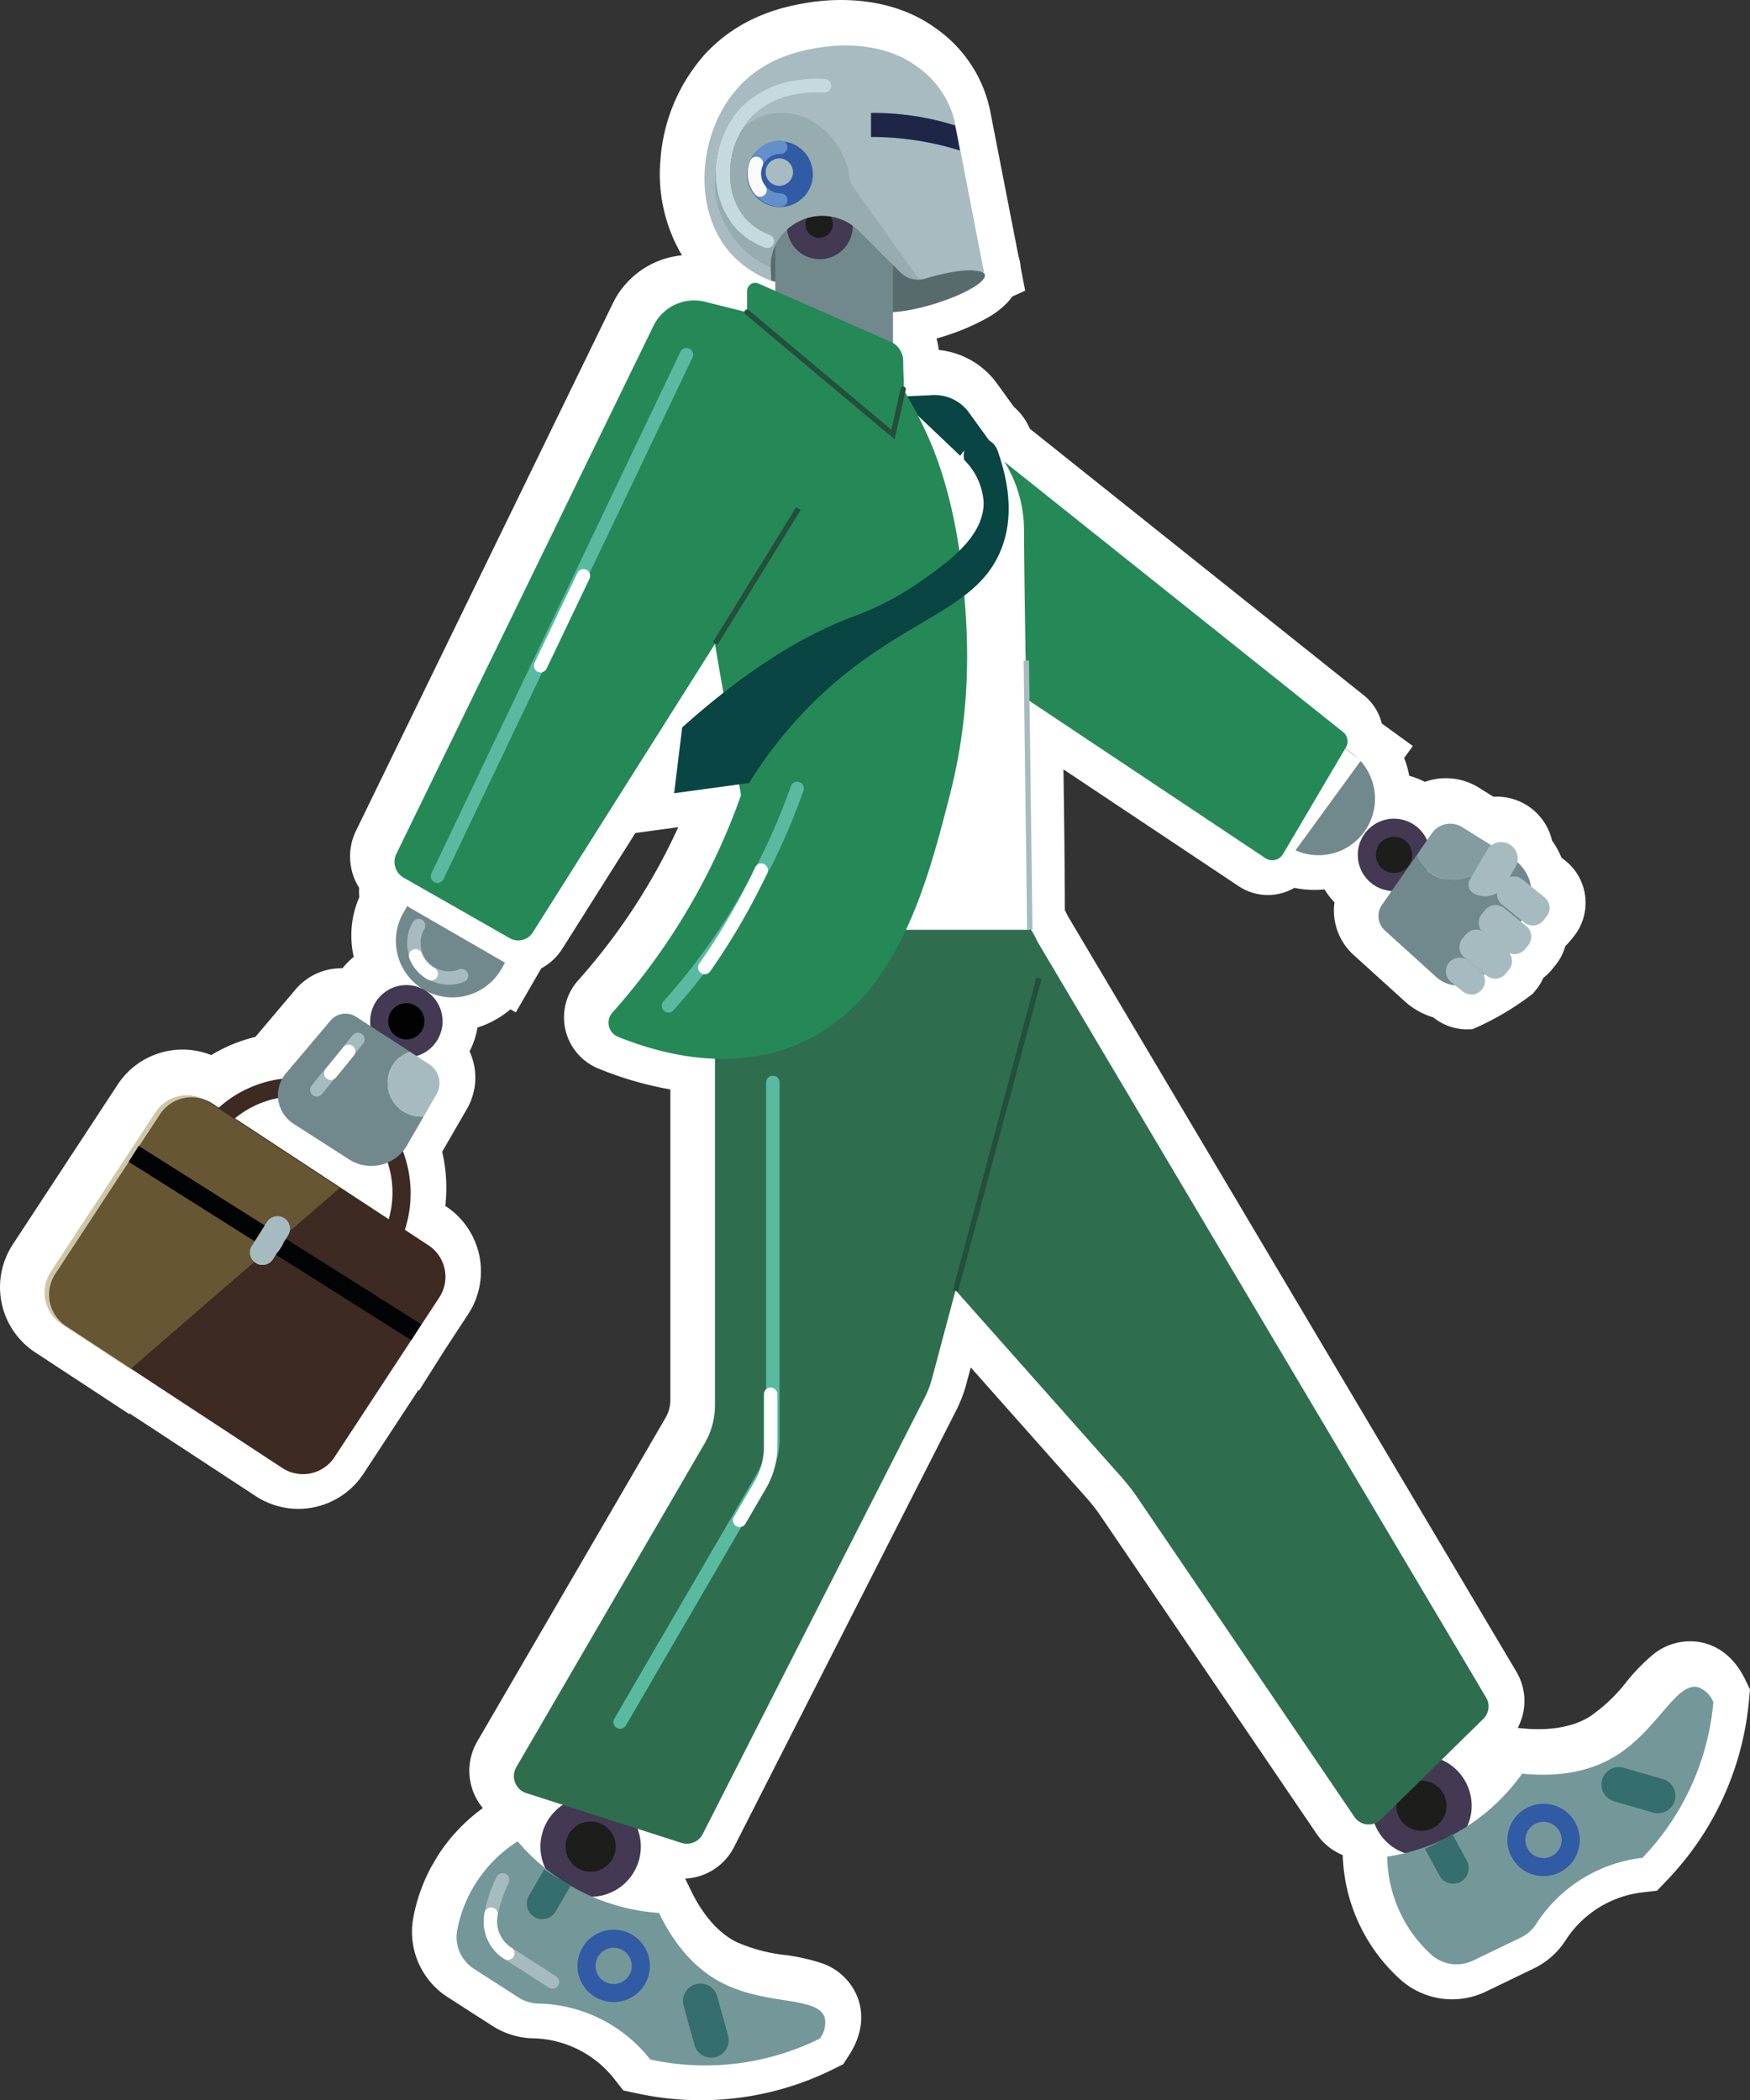 <svg id="Group_13580" data-name="Group 13580" xmlns="http://www.w3.org/2000/svg" xmlns:xlink="http://www.w3.org/1999/xlink" width="309.889" height="371.907" viewBox="0 0 309.889 371.907">
  <rect x="0" y="0" width="309.889" height="371.907" fill="#333333" stroke="none"/>
  <defs>
    <clipPath id="clip-path">
      <rect id="Rectangle_9513" data-name="Rectangle 9513" width="309.889" height="371.907" fill="none"/>
    </clipPath>
    <clipPath id="clip-path-2">
      <rect id="Rectangle_9512" data-name="Rectangle 9512" width="309.888" height="371.907" fill="none"/>
    </clipPath>
    <clipPath id="clip-path-3">
      <rect id="Rectangle_9506" data-name="Rectangle 9506" width="36.11" height="29.469" fill="none"/>
    </clipPath>
    <clipPath id="clip-path-4">
      <rect id="Rectangle_9507" data-name="Rectangle 9507" width="52.271" height="48.516" fill="none"/>
    </clipPath>
  </defs>
  <g id="Group_13579" data-name="Group 13579" clip-path="url(#clip-path)">
    <g id="Group_13578" data-name="Group 13578" transform="translate(0 0.001)">
      <g id="Group_13577" data-name="Group 13577" clip-path="url(#clip-path-2)">
        <path id="Path_24114" data-name="Path 24114" d="M958.593,593.732a9.45,9.45,0,0,1-5.967-2.117,13.034,13.034,0,0,1-5.059-2.845l-9.059-8.212a10.6,10.6,0,0,1-3.385-9.315,13.513,13.513,0,0,1,15.993-21.337,11.06,11.06,0,0,1,9.585,1.036l2.563,1.6a10.045,10.045,0,0,1,10.38,7.757,14.341,14.341,0,0,1,1.66,3.008l.747.6a9.54,9.54,0,0,1,1.422,13.4l-.557.687a9.352,9.352,0,0,1-.908.977,9.534,9.534,0,0,1-1.768,3.414l-.557.687a9.318,9.318,0,0,1-1.572,1.534,9.445,9.445,0,0,1-1.3,2.12l-.555.687a50.181,50.181,0,0,1-10.652,6.278,9.782,9.782,0,0,1-1.012.038m-8.156-21.574,2.724,2.468-2.269-3.12Zm3.615-5.18,7.245,2.971.847-1.228v-.071a.176.176,0,0,0-.052-.1l-.014-.012-6.339-3.957Z" transform="translate(-698.812 -411.456)" fill="#fff"/>
        <path id="Path_24115" data-name="Path 24115" d="M124.133,371.91a53.473,53.473,0,0,1-11.254-1.2l-2.513-.54-1.586-2.022a18.752,18.752,0,0,0-14.384-7.2,13.85,13.85,0,0,1-7.179-2.188l-7.909-5.083a13.751,13.751,0,0,1-6.1-14.206,30.838,30.838,0,0,1,2.658-7.921c.147-.3.3-.588.448-.872l1.131-1.939a31.125,31.125,0,0,1,8.061-8.563A10.3,10.3,0,0,1,84.5,308.4l33.352-57.328a6.337,6.337,0,0,0,.858-3.184V192.923a62.183,62.183,0,0,1-12.7-3.68,9.806,9.806,0,0,1-3.646-15.621A108.677,108.677,0,0,0,116.586,153.5q1.885-3.436,3.525-7.025l-7.6,1.036L99.6,167.968a10.123,10.123,0,0,1-3.76,3.518l-4.5,7.788-.948-.54a17.069,17.069,0,0,1-5.849,3.231,13.5,13.5,0,0,1-1.4,4.211,11.05,11.05,0,0,1-.46,10.194L78.3,203.956a28.33,28.33,0,0,1,.555,9.585l.083.055a13.812,13.812,0,0,1,3.983,19.092l-4.068,6.2-4.644,7.349-.13-.081-9.7,14.789a13.793,13.793,0,0,1-19.093,3.993l-.015-.01L23,250.322l-.107.09L6.226,239.473a13.8,13.8,0,0,1-3.964-19.1l18.544-28.267a13.734,13.734,0,0,1,16.6-5.27,27.783,27.783,0,0,1,7.824-3.224l7.112-8.409a10.593,10.593,0,0,1,8.3-3.739,13.708,13.708,0,0,1,2-2.022,17,17,0,0,1,.986-10.574,9.234,9.234,0,0,1-.031-1.659,10.39,10.39,0,0,1-.564-10.083l45.519-93.473a15.223,15.223,0,0,1,12.209-8.44,28.3,28.3,0,0,1-3.807-16.925,31.427,31.427,0,0,1,7.989-18.807c6.453-6.927,14.507-8.371,17.544-8.914,4.1-.735,14.561-1.778,23.139,4.384a23.892,23.892,0,0,1,7.387,8.255,23.534,23.534,0,0,1,2.371,6.679l4.979,25.533c.021.064.043.128.062.192a7.817,7.817,0,0,1,.313,1.733l.8,4.132-2.29,1.038a10.118,10.118,0,0,1-1.031,1.237,15.546,15.546,0,0,1-3.4,2.551,40.239,40.239,0,0,1-8.148,3.4c-.28.085-.557.166-.835.237a10.867,10.867,0,0,1,.394,2.036,14.545,14.545,0,0,1,10.356,5.986l2.942,4.078a10.554,10.554,0,0,1,2.819,3.85l.033.047,59.127,47.193a9.171,9.171,0,0,1,3.177,4.979l5.5,4-1.534,2.112a17.11,17.11,0,0,1-19.412,23.008h-.042a9.3,9.3,0,0,1-9.848-.3L188.31,136.24c.133,8.393.237,16.807.254,24.946q.27.5.507,1l79.447,133.836a10.149,10.149,0,0,1,.237,9.957l.711.071c4.908.486,8.938-.194,11.98-2.027a28.906,28.906,0,0,0,6.6-6.247,34.833,34.833,0,0,1,4.286-4.457,10.368,10.368,0,0,1,9.26-2.416c2.21.536,5.3,2.1,7.43,6.482l.865,1.78-.18,1.972a52.822,52.822,0,0,1-14.495,31.8L293.44,334.8l-2.553.3a18.745,18.745,0,0,0-13.653,8.495,13.825,13.825,0,0,1-5.623,4.979l-8.464,4.085a13.751,13.751,0,0,1-15.3-2.238,30.923,30.923,0,0,1-10.078-21.925,10.156,10.156,0,0,1-4.58-3.7l-38.345-56.425a30.964,30.964,0,0,0-2.409-3.082L171.9,242.145l-.785,2.935a24.174,24.174,0,0,1-1.8,4.687L130,327.045a10.223,10.223,0,0,1-8.675,5.614l.986,2.036c2.153,4.436,4.841,7.513,7.994,9.147a28.865,28.865,0,0,0,8.772,2.356,34.891,34.891,0,0,1,6.039,1.321,10.358,10.358,0,0,1,6.906,6.638c.7,2.174.989,5.616-1.636,9.72l-1.067,1.659-1.773.877a52.707,52.707,0,0,1-23.428,5.493Zm-6-14.7a38.737,38.737,0,0,0,8.153.405,27.293,27.293,0,0,1-2.518-1.152,31.314,31.314,0,0,1-12.345-12.043c-.268-.043-.536-.09-.8-.138l5.1,10.6a33.312,33.312,0,0,1,2.409,2.335ZM94.808,346.727a32.822,32.822,0,0,1,16.9,5.142L95.92,339.136l-6.453-2.783a16.6,16.6,0,0,0-2.228,5.512Zm158.755-12.091a16.381,16.381,0,0,0,.977,1.795,16.67,16.67,0,0,0,2.688,3.269l8.108-3.9a32.915,32.915,0,0,1,6.076-6.994l-14.355,3.506Zm12.591-8.554,5.979,2.115a32.829,32.829,0,0,1,2.895-2.115,33.2,33.2,0,0,1,11.446-4.68,38.794,38.794,0,0,0,4.614-6.735c-.725.538-1.491,1.055-2.3,1.543a31.373,31.373,0,0,1-16.719,4.218,43.032,43.032,0,0,1-5.915,5.669Zm-161.467-2.748-1.851,1.235a1.774,1.774,0,0,0-.8,1.482,1.751,1.751,0,0,0,.171.766l.505,1.048,1.166-.043a1.773,1.773,0,0,0,1.6-2.4Zm143.108-7.824,1.479,3.94a1.79,1.79,0,0,0,1.072,1.05l1.551.548.666-1.505a1.763,1.763,0,0,0,.152-.711,1.788,1.788,0,0,0-1.067-1.629Zm-146.483-3.544,17.544,5.633,37.788-74.279a9.721,9.721,0,0,0,.733-1.911l7.61-28.49,38.094,42.911a45.453,45.453,0,0,1,3.535,4.54l35.619,52.394,12.435-12.212L176.4,168.712l-.183-.422a3.274,3.274,0,0,0-.4-.695l-1.47-1.916v-2.411c0-12.835-.237-26.5-.474-39.711l-.237-14.2,49.374,32.916.05-.081,2.134.519,1.513-1.771,4.858,2.174a2.895,2.895,0,0,0,3.329-4.573l-.069-.076-.1-.1a2.835,2.835,0,0,0-.285-.237l-6.356-4.63,1.159-1.968L171.669,85.59l-.645-1.031c-.223-.358-.474-.711-.711-1.057l-.657-.882-.033-.1-.111-.066-4.455-6.164a.384.384,0,0,0-.327-.159l-3.082.147-1.9-1.2c-1.264-.8-2.608-1.619-4.03-2.435l-3.466-2-.092-4c0-.27-.019-.569-.031-.9,0-.258-.021-.538-.031-.837L150.258,63.8V47.605l6.719-.375a22.494,22.494,0,0,0,4.064-.711l-1.083-.877,5.467-2.492L161.43,22.591a9.479,9.479,0,0,0-.948-2.66,9.92,9.92,0,0,0-3.172-3.433c-4.284-3.082-10.522-2.259-12.328-1.935-2.084.372-6.418,1.15-9.64,4.609-4.915,5.275-5.69,14.886-1.619,19.78a10.985,10.985,0,0,0,4.3,3.047l5.607,1.467v18l-4.991-2.2v1.719H136.7l-.474,1.875-13.841-3.478a.924.924,0,0,0-1.052.491L77.4,150.106l4.23,2.413-2.589,4.488,1.252,1.219-3.461,6a2.907,2.907,0,0,0,1.005,3.919l-5.085,9.025,5.216-8.952a2.878,2.878,0,0,0,3.878-1.1l4.213-7.3.069.04.778-1.347,1.849-.012,40.943-64.857,5.358,31.074-3.343,2.62c-1.543,1.212-3.113,2.5-4.689,3.857l8.94-1.219,1.811,10.507-.619,1.75a122.7,122.7,0,0,1-8.1,18.12,123,123,0,0,1-11.809,17.7,39.368,39.368,0,0,0,8.836,1.375l6.863.237v68.231a20.581,20.581,0,0,1-2.788,10.337L99.28,311.31Zm141.206,1.23.69,1.015.906-.315ZM21.824,232.531,52.71,252.8l18.075-27.546-32.162-21.1-5.709-3.746-.422-.166-18.1,27.577,7.326,4.806Zm34.284-39.775,8.772,5.619a.164.164,0,0,0,.171.014l.033-.014.024-.028a.191.191,0,0,0,.026-.031l3.727-6.456-7.75-5.026Z" transform="translate(0 -0.003)" fill="#fff"/>
        <path id="Path_24116" data-name="Path 24116" d="M566.667,147.334c1.157.04,1.9.289,2.041.759.379,1.247-3.656,3.58-9.009,5.216s-10.009,1.939-10.389.692L530.9,149.188l-5.351-9.116,8.7-7.5h11.982l15.457,3.281Z" transform="translate(-394.322 -99.473)" fill="#586b6c"/>
        <rect id="Rectangle_9505" data-name="Rectangle 9505" width="20.839" height="39.561" transform="translate(137.292 37.382)" fill="#71898c"/>
        <path id="Path_24117" data-name="Path 24117" d="M563.9,137.161a5.823,5.823,0,1,1-5.823,5.823,5.823,5.823,0,0,1,5.823-5.823" transform="translate(-418.729 -102.914)" fill="#433952"/>
        <path id="Path_24118" data-name="Path 24118" d="M573.648,149.3a2.421,2.421,0,1,1-2.42,2.421,2.421,2.421,0,0,1,2.42-2.421" transform="translate(-428.597 -112.025)" fill="#1d1d1b"/>
        <path id="Path_24119" data-name="Path 24119" d="M981.376,1245.044a8.888,8.888,0,1,1-8.888,8.888,8.888,8.888,0,0,1,8.888-8.888" transform="translate(-729.665 -934.166)" fill="#433952"/>
        <path id="Path_24120" data-name="Path 24120" d="M994.734,1262.847a4.443,4.443,0,1,1-4.443,4.443,4.442,4.442,0,0,1,4.443-4.443" transform="translate(-743.023 -947.524)" fill="#1d1d1b"/>
        <path id="Path_24121" data-name="Path 24121" d="M661.561,718.685l33.333,37.549a37.177,37.177,0,0,1,2.971,3.815l38.347,56.425a3.061,3.061,0,0,0,4.678.463L759.053,799.1a3.063,3.063,0,0,0,.488-3.746l-80.7-135.967Z" transform="translate(-496.374 -494.742)" fill="#2e6e4e"/>
        <path id="Path_24122" data-name="Path 24122" d="M857.648,511.014l11.776-16.172,13.439,9.785a10.007,10.007,0,0,1-11.781,16.18l-13.439-9.785Z" transform="translate(-643.496 -371.284)" fill="#71898c"/>
        <path id="Path_24123" data-name="Path 24123" d="M513.492,65.614l.111-.126a9.246,9.246,0,0,1,13.058-.679q.178.161.348.331l7.3,7.3a4.429,4.429,0,0,0,4.431,1.093h.028c4.9-1.491,9.2-1.878,10.194-.982l.154-.069L544.046,46.4a16.354,16.354,0,0,0-1.659-4.666,16.976,16.976,0,0,0-5.287-5.847c-6.6-4.741-15.09-3.632-17.736-3.158-2.542.455-8.755,1.574-13.59,6.759-7.145,7.67-8.495,21.252-1.873,29.187a18.293,18.293,0,0,0,7.53,5.259l-.088-2.409a8.354,8.354,0,0,1,2.148-5.912" transform="translate(-374.857 -24.214)" fill="#a7bbc0"/>
        <path id="Path_24124" data-name="Path 24124" d="M392.156,1273.994a8.888,8.888,0,1,1-8.888,8.888,8.888,8.888,0,0,1,8.888-8.888" transform="translate(-287.569 -955.888)" fill="#433952"/>
        <path id="Path_24125" data-name="Path 24125" d="M405.514,1291.8a4.443,4.443,0,1,1-4.443,4.443,4.443,4.443,0,0,1,4.443-4.443" transform="translate(-300.927 -969.245)" fill="#1d1d1b"/>
        <g id="Group_13573" data-name="Group 13573" transform="translate(126.604 19.987)" opacity="0.32" style="isolation: isolate">
          <g id="Group_13572" data-name="Group 13572">
            <g id="Group_13571" data-name="Group 13571" clip-path="url(#clip-path-3)">
              <path id="Path_24126" data-name="Path 24126" d="M518.783,80.049c-5.37.047-9.531,4.429-11.038,8.665-1.908,5.375.59,10.133,1.266,11.418a16.682,16.682,0,0,0,7.945,7.33v-.156a8.364,8.364,0,0,1,2.145-5.9l.112-.123a9.246,9.246,0,0,1,13.058-.679q.179.161.349.331l7.3,7.3a4.407,4.407,0,0,0,3.234,1.287l-12.179-17.15c-.65-7.186-6.294-12.366-12.188-12.316" transform="translate(-507.04 -80.049)" fill="#71898c"/>
            </g>
          </g>
        </g>
        <path id="Path_24127" data-name="Path 24127" d="M535.657,111.857a5.825,5.825,0,1,1,5.823-5.827v0a5.825,5.825,0,0,1-5.823,5.823" transform="translate(-397.535 -75.187)" fill="#325ba6"/>
        <path id="Path_24128" data-name="Path 24128" d="M545.419,112.361a2.421,2.421,0,1,1-2.42,2.421,2.42,2.42,0,0,1,2.42-2.421" transform="translate(-407.416 -84.306)" fill="#a7bbc0"/>
        <path id="Path_24129" data-name="Path 24129" d="M896.634,544.237l12.825-17.613,4.308,3.137-11.5,15.8a2.247,2.247,0,0,1-3.14.494l-2.492-1.814Z" transform="translate(-672.75 -395.131)" fill="#fff"/>
        <path id="Path_24130" data-name="Path 24130" d="M400.046,645.964v84.191a13.444,13.444,0,0,1-1.825,6.761l-33.352,57.326a3.16,3.16,0,0,0,1.766,4.6l27.461,8.81a3.16,3.16,0,0,0,3.793-1.577L437.2,728.787a16.948,16.948,0,0,0,1.264-3.3L457.454,654.4a10.26,10.26,0,0,0-9.912-12.907h-47.5Z" transform="translate(-273.441 -481.321)" fill="#2e6e4e"/>
        <path id="Path_24131" data-name="Path 24131" d="M290.4,589.566l17.333,10.007-8.312,14.4a10.007,10.007,0,0,1-17.333-10.007Z" transform="translate(-210.645 -442.356)" fill="#71898c"/>
        <path id="Path_24132" data-name="Path 24132" d="M683.081,327.067l60.1,47.97a2.1,2.1,0,0,1,.5,2.7l-11.143,18.909a2.212,2.212,0,0,1-3.03.777q-.053-.031-.1-.066L673.515,360.1Z" transform="translate(-505.343 -245.402)" fill="#258957"/>
        <path id="Path_24133" data-name="Path 24133" d="M288.015,620.78l18.868,10.894-2.665,4.615-16.922-9.77a2.247,2.247,0,0,1-.823-3.07Z" transform="translate(-214.718 -465.777)" fill="#fff"/>
        <path id="Path_24134" data-name="Path 24134" d="M617.7,80.056v4.268a52.812,52.812,0,0,1,15.759,2.4l-.69-3.556c-.059-.3-.128-.6-.2-.9A48.76,48.76,0,0,0,617.7,80.056Z" transform="translate(-463.461 -60.066)" fill="#1e2648"/>
        <path id="Path_24135" data-name="Path 24135" d="M552.509,330.782H505.862L493.5,221.427a87.106,87.106,0,0,1,32.5,9.739,105.751,105.751,0,0,1,17.07,11.008,22.977,22.977,0,0,1,8.535,17.679c.161,23.321.9,48.044.9,70.929" transform="translate(-370.279 -166.139)" fill="#fff"/>
        <path id="Path_24136" data-name="Path 24136" d="M651.683,283.267a7.5,7.5,0,0,0-6.432-3.1l-5.387.256q.389.711.79,1.487l9.483,9.009a4.426,4.426,0,0,1,5.91-1.61Z" transform="translate(-480.095 -210.205)" fill="#094543"/>
        <path id="Path_24137" data-name="Path 24137" d="M281.434,305.9l18.758,10.7a3.037,3.037,0,0,0,4.075-1.017L336.522,264.5l4.616,26.776a115.329,115.329,0,0,1-22.781,38.5,2.694,2.694,0,0,0,1.01,4.289c7.442,3.006,19.753,6.311,31.612,1.394,17.693-7.349,23.061-28.3,27.155-44.274,4.154-16.221,3.082-29.478,2.371-37.259-1.294-14.305-4.777-22.831-6.226-26.1a72.6,72.6,0,0,0-4.419-8.435c.225-.695,0-2.546,0-4.979a3.749,3.749,0,0,0-2.231-3.436l-23.471-10.337a1.449,1.449,0,0,0-1.944,1.361v3.767l-7.4-1.859a8.032,8.032,0,0,0-9.18,4.267l-45.519,93.473a3.258,3.258,0,0,0,1.321,4.268" transform="translate(-209.922 -150.466)" fill="#258957"/>
        <path id="Path_24138" data-name="Path 24138" d="M529.473,314.546a11.579,11.579,0,0,1,3.426,7.432c.111,6.057-6.195,10.534-10.811,13.807a51.572,51.572,0,0,1-11.833,6.311c-7.112,2.582-17.4,7.85-30.74,19.8l-1.422,11.648,13.276-1.809a76.822,76.822,0,0,1,13.253-16.064c14.569-13.4,27.357-14.462,31.531-25.7,1.212-3.264,2.188-8.715-.763-17.025a3.256,3.256,0,0,0-4.267-2.053,3.216,3.216,0,0,0-1.65,3.66" transform="translate(-358.717 -233.081)" fill="#094543"/>
        <path id="Path_24139" data-name="Path 24139" d="M185.386,792.311l-3.1-1.185a17.038,17.038,0,0,0-27.954-18.348L152,770.407a20.6,20.6,0,0,1,24.77-3.3,20.214,20.214,0,0,1,8.857,10.906,20.98,20.98,0,0,1-.244,14.293" transform="translate(-114.049 -573.522)" fill="#3c2a23"/>
        <path id="Path_24140" data-name="Path 24140" d="M268.924,698.618a6.411,6.411,0,1,1-6.411,6.411,6.411,6.411,0,0,1,6.411-6.411" transform="translate(-196.965 -524.179)" fill="#433952"/>
        <path id="Path_24141" data-name="Path 24141" d="M278.555,711.455a3.205,3.205,0,1,1-3.205,3.205,3.205,3.205,0,0,1,3.205-3.205" transform="translate(-206.597 -533.811)" fill="#020203"/>
        <path id="Path_24142" data-name="Path 24142" d="M969.337,580.6a6.411,6.411,0,1,1-6.411,6.411,6.411,6.411,0,0,1,6.411-6.411" transform="translate(-722.49 -435.627)" fill="#433952"/>
        <path id="Path_24143" data-name="Path 24143" d="M978.968,593.434a3.205,3.205,0,1,1-3.205,3.205,3.205,3.205,0,0,1,3.205-3.205" transform="translate(-732.122 -445.259)" fill="#1d1d1b"/>
        <path id="Path_24144" data-name="Path 24144" d="M216.527,731.149a5.953,5.953,0,0,1,3.886-5.581l-9.467-6.14a3.468,3.468,0,0,0-4.53.669l-7.895,9.339a6.007,6.007,0,0,0,1.349,8.938l9.836,6.311a7.3,7.3,0,0,0,10.079-2.2q.093-.145.179-.3l2.947-5.107c-.145,0-.289.017-.436.017a5.948,5.948,0,0,1-5.948-5.948" transform="translate(-147.886 -539.375)" fill="#71898c"/>
        <path id="Path_24145" data-name="Path 24145" d="M282.269,747.96l-3.5-2.266a5.948,5.948,0,0,0,2.063,11.529,3.87,3.87,0,0,0,.436-.016l2.276-3.943a3.962,3.962,0,0,0-1.278-5.3" transform="translate(-206.245 -559.5)" fill="#a6bbc0"/>
        <path id="Path_24146" data-name="Path 24146" d="M1001.273,602.54l-3.286-2.051a7.146,7.146,0,0,1-13.613,1.659l.612-1.06-6.759,9.685a3.466,3.466,0,0,0,.514,4.552l9.061,8.212a6.006,6.006,0,0,0,8.978-1.041l6.638-9.625a7.292,7.292,0,0,0-1.859-10.144q-.141-.1-.286-.188" transform="translate(-733.503 -450.552)" fill="#71898c"/>
        <path id="Path_24147" data-name="Path 24147" d="M1011.659,594.192a7.145,7.145,0,0,0,6.676-5.967l-5.576-3.48a3.96,3.96,0,0,0-5.344,1.093l-2.082,2.983-.612,1.06a7.148,7.148,0,0,0,6.937,4.312" transform="translate(-753.85 -438.288)" fill="#829c9f"/>
        <path id="Path_24148" data-name="Path 24148" d="M1048.74,597.593h0a2.923,2.923,0,0,1,1.07,3.993l-1.826,3.162a4.108,4.108,0,0,1-5.612,1.5,1.735,1.735,0,0,1-.635-2.371l3.013-5.219a2.923,2.923,0,0,1,3.99-1.069" transform="translate(-781.448 -448.086)" fill="#a6bbc0"/>
        <path id="Path_24149" data-name="Path 24149" d="M1066.2,622.094l3.912,3.163a2.416,2.416,0,0,1,.359,3.4l-.556.688a2.416,2.416,0,0,1-3.4.359l-3.912-3.163a2.416,2.416,0,0,1-.359-3.4l.556-.688a2.416,2.416,0,0,1,3.4-.36" transform="translate(-796.605 -466.359)" fill="#a6bbc0"/>
        <path id="Path_24150" data-name="Path 24150" d="M1053.232,642.435l3.912,3.163a2.416,2.416,0,0,1,.359,3.4l-.556.688a2.416,2.416,0,0,1-3.4.36l-3.912-3.163a2.416,2.416,0,0,1-.36-3.4l.556-.688a2.416,2.416,0,0,1,3.4-.359" transform="translate(-786.878 -481.621)" fill="#a6bbc0"/>
        <path id="Path_24151" data-name="Path 24151" d="M1039.521,659.818l3.912,3.163a2.416,2.416,0,0,1,.359,3.4l-.556.688a2.416,2.416,0,0,1-3.4.36l-3.912-3.163a2.416,2.416,0,0,1-.359-3.4l.556-.688a2.416,2.416,0,0,1,3.4-.359" transform="translate(-776.59 -494.664)" fill="#a6bbc0"/>
        <path id="Path_24152" data-name="Path 24152" d="M1029.493,679.818l2.034,1.644a2.415,2.415,0,1,1-3.037,3.755l-2.033-1.644a2.415,2.415,0,1,1,3.037-3.755" transform="translate(-769.484 -509.669)" fill="#a6bbc0"/>
        <path id="Path_24153" data-name="Path 24153" d="M63.7,779.246l38.278,25.115a6.681,6.681,0,0,1,1.921,9.251L85.35,841.881A6.681,6.681,0,0,1,76.1,843.8L37.821,818.686a6.681,6.681,0,0,1-1.921-9.251l18.547-28.268a6.681,6.681,0,0,1,9.251-1.921" transform="translate(-26.114 -583.853)" fill="#3c2a23"/>
        <g id="Group_13576" data-name="Group 13576" transform="translate(7.89 193.944)" opacity="0.47" style="isolation: isolate">
          <g id="Group_13575" data-name="Group 13575">
            <g id="Group_13574" data-name="Group 13574" clip-path="url(#clip-path-4)">
              <path id="Path_24154" data-name="Path 24154" d="M46.79,825.247l-12.176-7.99a6.683,6.683,0,0,1-1.92-9.246L51.24,779.745a6.683,6.683,0,0,1,9.246-1.921l23.385,15.327" transform="translate(-31.6 -776.732)" fill="#968843"/>
            </g>
          </g>
        </g>
        <rect id="Rectangle_9508" data-name="Rectangle 9508" width="3.319" height="59.153" transform="matrix(0.534, -0.846, 0.846, 0.534, 22.786, 205.724)" fill="#020304"/>
        <path id="Path_24155" data-name="Path 24155" d="M183.363,862.92h0a2.2,2.2,0,0,1,.686,3.037l-2.655,4.208a2.2,2.2,0,1,1-3.723-2.349l2.655-4.208a2.2,2.2,0,0,1,3.037-.688" transform="translate(-133.052 -647.201)" fill="#a6bbc0"/>
        <path id="Path_24156" data-name="Path 24156" d="M412.588,1380.8a5.944,5.944,0,1,1,5.943-5.943,5.944,5.944,0,0,1-5.943,5.943m0-11.648a5.706,5.706,0,1,0,5.707,5.706v0a5.709,5.709,0,0,0-5.707-5.7" transform="translate(-305.109 -1027.107)" fill="#1d1d1b"/>
        <path id="Path_24157" data-name="Path 24157" d="M422.346,1386.131a2.541,2.541,0,1,1,2.541-2.542v0a2.541,2.541,0,0,1-2.541,2.539m0-4.844a2.3,2.3,0,1,0,2.3,2.3,2.3,2.3,0,0,0-2.3-2.3" transform="translate(-314.983 -1036.211)" fill="#1d1d1b"/>
        <path id="Path_24158" data-name="Path 24158" d="M359.649,1318.53a36.008,36.008,0,0,1-25.024-12.681,24.116,24.116,0,0,0-8.651,9.59,23.808,23.808,0,0,0-2.046,6.1,6.7,6.7,0,0,0,2.956,6.892l7.907,5.083a6.75,6.75,0,0,0,3.494,1.062,25.878,25.878,0,0,1,19.82,9.908,45.668,45.668,0,0,0,30.031-3.708,4.613,4.613,0,0,0,.865-3.706c-1.252-3.869-10.339-2.091-18.229-6.18-3.346-1.733-7.6-5.1-11.124-12.357" transform="translate(-242.956 -979.789)" fill="#74989a"/>
        <path id="Path_24159" data-name="Path 24159" d="M486.619,1406.816h0a3.089,3.089,0,0,1,3.8,2.155l1.921,6.949a3.089,3.089,0,0,1-5.955,1.646l-1.921-6.949a3.089,3.089,0,0,1,2.155-3.8" transform="translate(-363.413 -1055.461)" fill="#346f6d"/>
        <path id="Path_24160" data-name="Path 24160" d="M374.966,1334.19a2.757,2.757,0,0,0,3.765-1.01l2.681-4.642a36.1,36.1,0,0,1-4.741-2.8l-2.705,4.684a2.755,2.755,0,0,0,1,3.765" transform="translate(-280.309 -994.714)" fill="#346f6d"/>
        <path id="Path_24161" data-name="Path 24161" d="M415.942,1368.505a6.411,6.411,0,1,1-6.411,6.411,6.411,6.411,0,0,1,6.411-6.411" transform="translate(-307.274 -1026.8)" fill="#325ba6"/>
        <path id="Path_24162" data-name="Path 24162" d="M425.573,1381.342a3.205,3.205,0,1,1-3.205,3.205,3.205,3.205,0,0,1,3.205-3.205" transform="translate(-316.906 -1036.432)" fill="#74989a"/>
        <path id="Path_24163" data-name="Path 24163" d="M1073.086,1296.254a5.941,5.941,0,1,1,5.074-2.834,5.942,5.942,0,0,1-5.074,2.834m.019-11.645a5.7,5.7,0,1,0,2.975.842A5.7,5.7,0,0,0,1073.1,1284.609Z" transform="translate(-800.694 -963.674)" fill="#1d1d1b"/>
        <path id="Path_24164" data-name="Path 24164" d="M1081.813,1302.7a2.553,2.553,0,1,1,.595-.071,2.539,2.539,0,0,1-.595.071m0-4.844a2.3,2.3,0,1,0,.533,4.542,2.279,2.279,0,0,0,1.423-1.033,2.3,2.3,0,0,0-1.949-3.509Z" transform="translate(-809.794 -973.619)" fill="#1d1d1b"/>
        <path id="Path_24165" data-name="Path 24165" d="M1007.677,1211.613a36,36,0,0,1-23.9,14.7,24.107,24.107,0,0,0,3.646,12.389,23.749,23.749,0,0,0,4.127,4.934,6.692,6.692,0,0,0,7.418,1.086l8.468-4.078a6.73,6.73,0,0,0,2.734-2.423,25.865,25.865,0,0,1,18.814-11.7,45.689,45.689,0,0,0,12.553-27.539,4.6,4.6,0,0,0-2.707-2.677c-3.95-.948-7.191,7.717-14.8,12.3-3.227,1.942-8.331,3.808-16.351,3.011" transform="translate(-738.135 -897.539)" fill="#74989a"/>
        <path id="Path_24166" data-name="Path 24166" d="M1135.846,1255.4h0a3.089,3.089,0,0,1,3.825-2.111l6.927,2a3.089,3.089,0,1,1-1.714,5.936l-6.927-2a3.089,3.089,0,0,1-2.111-3.825" transform="translate(-852.142 -940.257)" fill="#346f6d"/>
        <path id="Path_24167" data-name="Path 24167" d="M1016.857,1309.2a2.757,2.757,0,0,0,1.11-3.736l-2.553-4.713a35.9,35.9,0,0,1-4.87,2.584l2.577,4.756a2.756,2.756,0,0,0,3.735,1.111h0" transform="translate(-758.218 -975.964)" fill="#346f6d"/>
        <path id="Path_24168" data-name="Path 24168" d="M1075.413,1279.206a6.411,6.411,0,1,1-6.411,6.411,6.411,6.411,0,0,1,6.411-6.411" transform="translate(-802.08 -959.798)" fill="#325ba6"/>
        <path id="Path_24169" data-name="Path 24169" d="M1085.044,1292.043a3.205,3.205,0,1,1-3.205,3.205,3.205,3.205,0,0,1,3.205-3.205" transform="translate(-811.712 -969.43)" fill="#74989a"/>
        <rect id="Rectangle_9509" data-name="Rectangle 9509" width="28.07" height="0.948" transform="matrix(0.525, -0.851, 0.851, 0.525, 126.249, 113.684)" fill="#244f3a"/>
        <rect id="Rectangle_9510" data-name="Rectangle 9510" width="57.309" height="0.948" transform="matrix(0.258, -0.966, 0.966, 0.258, 168.732, 228.46)" fill="#244f3a"/>
        <path id="Path_24170" data-name="Path 24170" d="M554.5,242.48l-26.427-22.155a.474.474,0,0,1,.577-.752l.032.027,25.232,21.155,1.636-7.274a.474.474,0,0,1,.925.209Z" transform="translate(-396.08 -164.674)" fill="#244f3a"/>
        <path id="Path_24171" data-name="Path 24171" d="M296.162,663.269a7.387,7.387,0,0,1-6.387-11.079,1.185,1.185,0,1,1,2.061,1.172l-.008.013a5.012,5.012,0,0,0,6.148,7.181,1.185,1.185,0,0,1,.853,2.212,7.393,7.393,0,0,1-2.667.5" transform="translate(-216.679 -488.894)" fill="#a6bbc0"/>
        <path id="Path_24172" data-name="Path 24172" d="M293.895,678.661a1.186,1.186,0,0,1-.576-.149,7.389,7.389,0,0,1-3.272-3.734,1.185,1.185,0,1,1,2.168-.959c.012.028.024.057.034.086a5.016,5.016,0,0,0,2.221,2.534,1.185,1.185,0,0,1-.576,2.221Z" transform="translate(-217.548 -505.042)" fill="#fff"/>
        <path id="Path_24173" data-name="Path 24173" d="M221.112,743.7a1.167,1.167,0,0,1-.747-.268,1.185,1.185,0,0,1-.171-1.66l7.276-8.928a1.185,1.185,0,1,1,1.837,1.5l-7.276,8.926a1.186,1.186,0,0,1-.92.431" transform="translate(-165.017 -549.533)" fill="#a6bbc0"/>
        <path id="Path_24174" data-name="Path 24174" d="M231.034,747.1a1.171,1.171,0,0,1-.747-.266,1.185,1.185,0,0,1-.171-1.659l3.139-3.85a1.185,1.185,0,1,1,1.889,1.432c-.016.022-.034.043-.052.064l-3.139,3.85a1.171,1.171,0,0,1-.92.429" transform="translate(-172.461 -555.866)" fill="#fff"/>
        <path id="Path_24175" data-name="Path 24175" d="M306.7,341.506a1.185,1.185,0,0,1-1.067-1.695l44.054-92.288a1.185,1.185,0,1,1,2.2.883,1.241,1.241,0,0,1-.067.139l-44.049,92.283a1.186,1.186,0,0,1-1.072.678" transform="translate(-229.233 -185.161)" fill="#59baa0"/>
        <path id="Path_24176" data-name="Path 24176" d="M379.811,421.919a1.186,1.186,0,0,1-1.067-1.7l7.568-15.856a1.185,1.185,0,0,1,2.2.883,1.155,1.155,0,0,1-.067.139l-7.575,15.866a1.186,1.186,0,0,1-1.06.664" transform="translate(-284.088 -302.843)" fill="#fff"/>
        <path id="Path_24177" data-name="Path 24177" d="M436.22,878.524a1.185,1.185,0,0,1-1.022-1.78l25.227-43.364a12.273,12.273,0,0,0,1.659-6.164V764.064a1.185,1.185,0,0,1,2.371,0v63.144a14.675,14.675,0,0,1-1.984,7.349l-25.225,43.376a1.185,1.185,0,0,1-1.026.59" transform="translate(-326.412 -572.394)" fill="#59baa0"/>
        <path id="Path_24178" data-name="Path 24178" d="M520.988,1008.731a1.186,1.186,0,0,1-1.024-1.783l3.663-6.292a12.273,12.273,0,0,0,1.659-6.164V985.2a1.185,1.185,0,0,1,2.371,0v9.291a14.648,14.648,0,0,1-1.984,7.349l-3.665,6.3a1.185,1.185,0,0,1-1.02.59" transform="translate(-390.011 -738.313)" fill="#fff"/>
        <path id="Path_24179" data-name="Path 24179" d="M470.533,595.261a1.185,1.185,0,0,1-.884-1.975,114.223,114.223,0,0,0,22.549-38.1,1.185,1.185,0,1,1,2.236.789,116.567,116.567,0,0,1-23.016,38.881,1.185,1.185,0,0,1-.884.405" transform="translate(-352.154 -415.967)" fill="#59baa0"/>
        <path id="Path_24180" data-name="Path 24180" d="M496.189,631.951a1.186,1.186,0,0,1-.967-1.866,114.638,114.638,0,0,0,6.7-10.754c1.114-2.034,2.181-4.13,3.172-6.23a1.185,1.185,0,1,1,2.134,1.01c-1.01,2.134-2.1,4.284-3.239,6.361a116.806,116.806,0,0,1-6.835,10.974,1.186,1.186,0,0,1-.963.505" transform="translate(-371.407 -459.429)" fill="#fff"/>
        <path id="Path_24181" data-name="Path 24181" d="M536.051,111.364a5.863,5.863,0,1,1-.014-11.726h.014a1.185,1.185,0,0,1,0,2.371,3.492,3.492,0,0,0,0,6.984,1.185,1.185,0,0,1,0,2.371" transform="translate(-397.799 -74.76)" fill="#6390cb"/>
        <path id="Path_24182" data-name="Path 24182" d="M532.41,118.178a1.185,1.185,0,0,1-.927-.446,5.891,5.891,0,0,1-1.273-3.649,5.826,5.826,0,0,1,.46-2.283,1.186,1.186,0,0,1,2.184.925,3.5,3.5,0,0,0,.484,3.53,1.185,1.185,0,0,1-.927,1.923Z" transform="translate(-397.82 -83.343)" fill="#fafafa"/>
        <path id="Path_24183" data-name="Path 24183" d="M516.979,85.816a1.182,1.182,0,0,1-.427-.081,13.183,13.183,0,0,1-5.465-3.826A14.624,14.624,0,0,1,508.02,71.34a17.212,17.212,0,0,1,4.35-10.308A16.8,16.8,0,0,1,522.02,56.2a20.653,20.653,0,0,1,5.19-.263,1.189,1.189,0,1,1-.185,2.371,18.558,18.558,0,0,0-4.585.237,14.371,14.371,0,0,0-8.333,4.116c-4.5,4.825-5.057,13.118-1.185,17.743a10.839,10.839,0,0,0,4.5,3.132A1.185,1.185,0,0,1,517,85.828Z" transform="translate(-381.133 -41.927)" fill="#c4dade"/>
        <path id="Path_24184" data-name="Path 24184" d="M509.2,89.609a1.185,1.185,0,0,1-1.185-1.079,17.475,17.475,0,0,1,4.332-13.146A1.186,1.186,0,0,1,514.084,77a15.027,15.027,0,0,0-3.706,11.316A1.185,1.185,0,0,1,509.3,89.6h0Z" transform="translate(-381.118 -56.279)" fill="#fff"/>
        <path id="Path_24185" data-name="Path 24185" d="M516.979,85.816a1.182,1.182,0,0,1-.427-.081,13.183,13.183,0,0,1-5.465-3.826A14.624,14.624,0,0,1,508.02,71.34a17.212,17.212,0,0,1,4.35-10.308A16.8,16.8,0,0,1,522.02,56.2a20.653,20.653,0,0,1,5.19-.263,1.189,1.189,0,1,1-.185,2.371,18.558,18.558,0,0,0-4.585.237,14.371,14.371,0,0,0-8.333,4.116c-4.5,4.825-5.057,13.118-1.185,17.743a10.839,10.839,0,0,0,4.5,3.132A1.185,1.185,0,0,1,517,85.828Z" transform="translate(-381.133 -41.927)" fill="#c4dade"/>
        <path id="Path_24186" data-name="Path 24186" d="M185.772,870.572h0a2.2,2.2,0,0,1,.686,3.037l-.361.572a2.2,2.2,0,1,1-3.723-2.349l.361-.571a2.2,2.2,0,0,1,3.037-.688" transform="translate(-136.582 -652.943)" fill="#fff"/>
        <path id="Path_24187" data-name="Path 24187" d="M183.363,862.92h0a2.2,2.2,0,0,1,.686,3.037l-2.655,4.208a2.2,2.2,0,1,1-3.723-2.349l2.655-4.208a2.2,2.2,0,0,1,3.037-.688" transform="translate(-133.052 -647.201)" fill="#a6bbc0"/>
        <path id="Path_24188" data-name="Path 24188" d="M355.192,1348.891a1.188,1.188,0,0,1-.64-.189l-7.909-5.083a7.845,7.845,0,0,1-3.478-8.108,24.927,24.927,0,0,1,2.148-6.4,1.189,1.189,0,0,1,2.134,1.051,22.63,22.63,0,0,0-1.944,5.794,5.488,5.488,0,0,0,2.432,5.671l7.909,5.083a1.185,1.185,0,0,1-.642,2.183Z" transform="translate(-257.371 -996.743)" fill="#a6bbc0"/>
        <path id="Path_24189" data-name="Path 24189" d="M347.282,1362.05a1.186,1.186,0,0,1-.64-.189,7.846,7.846,0,0,1-3.478-8.109,1.185,1.185,0,1,1,2.34.382c0,.021-.007.041-.012.062a5.489,5.489,0,0,0,2.432,5.671,1.185,1.185,0,0,1-.642,2.184" transform="translate(-257.37 -1014.984)" fill="#fff"/>
        <rect id="Rectangle_9511" data-name="Rectangle 9511" width="0.948" height="47.65" transform="matrix(1, -0.013, 0.013, 1, 181.265, 116.983)" fill="#a7bbc0"/>
      </g>
    </g>
  </g>
</svg>
